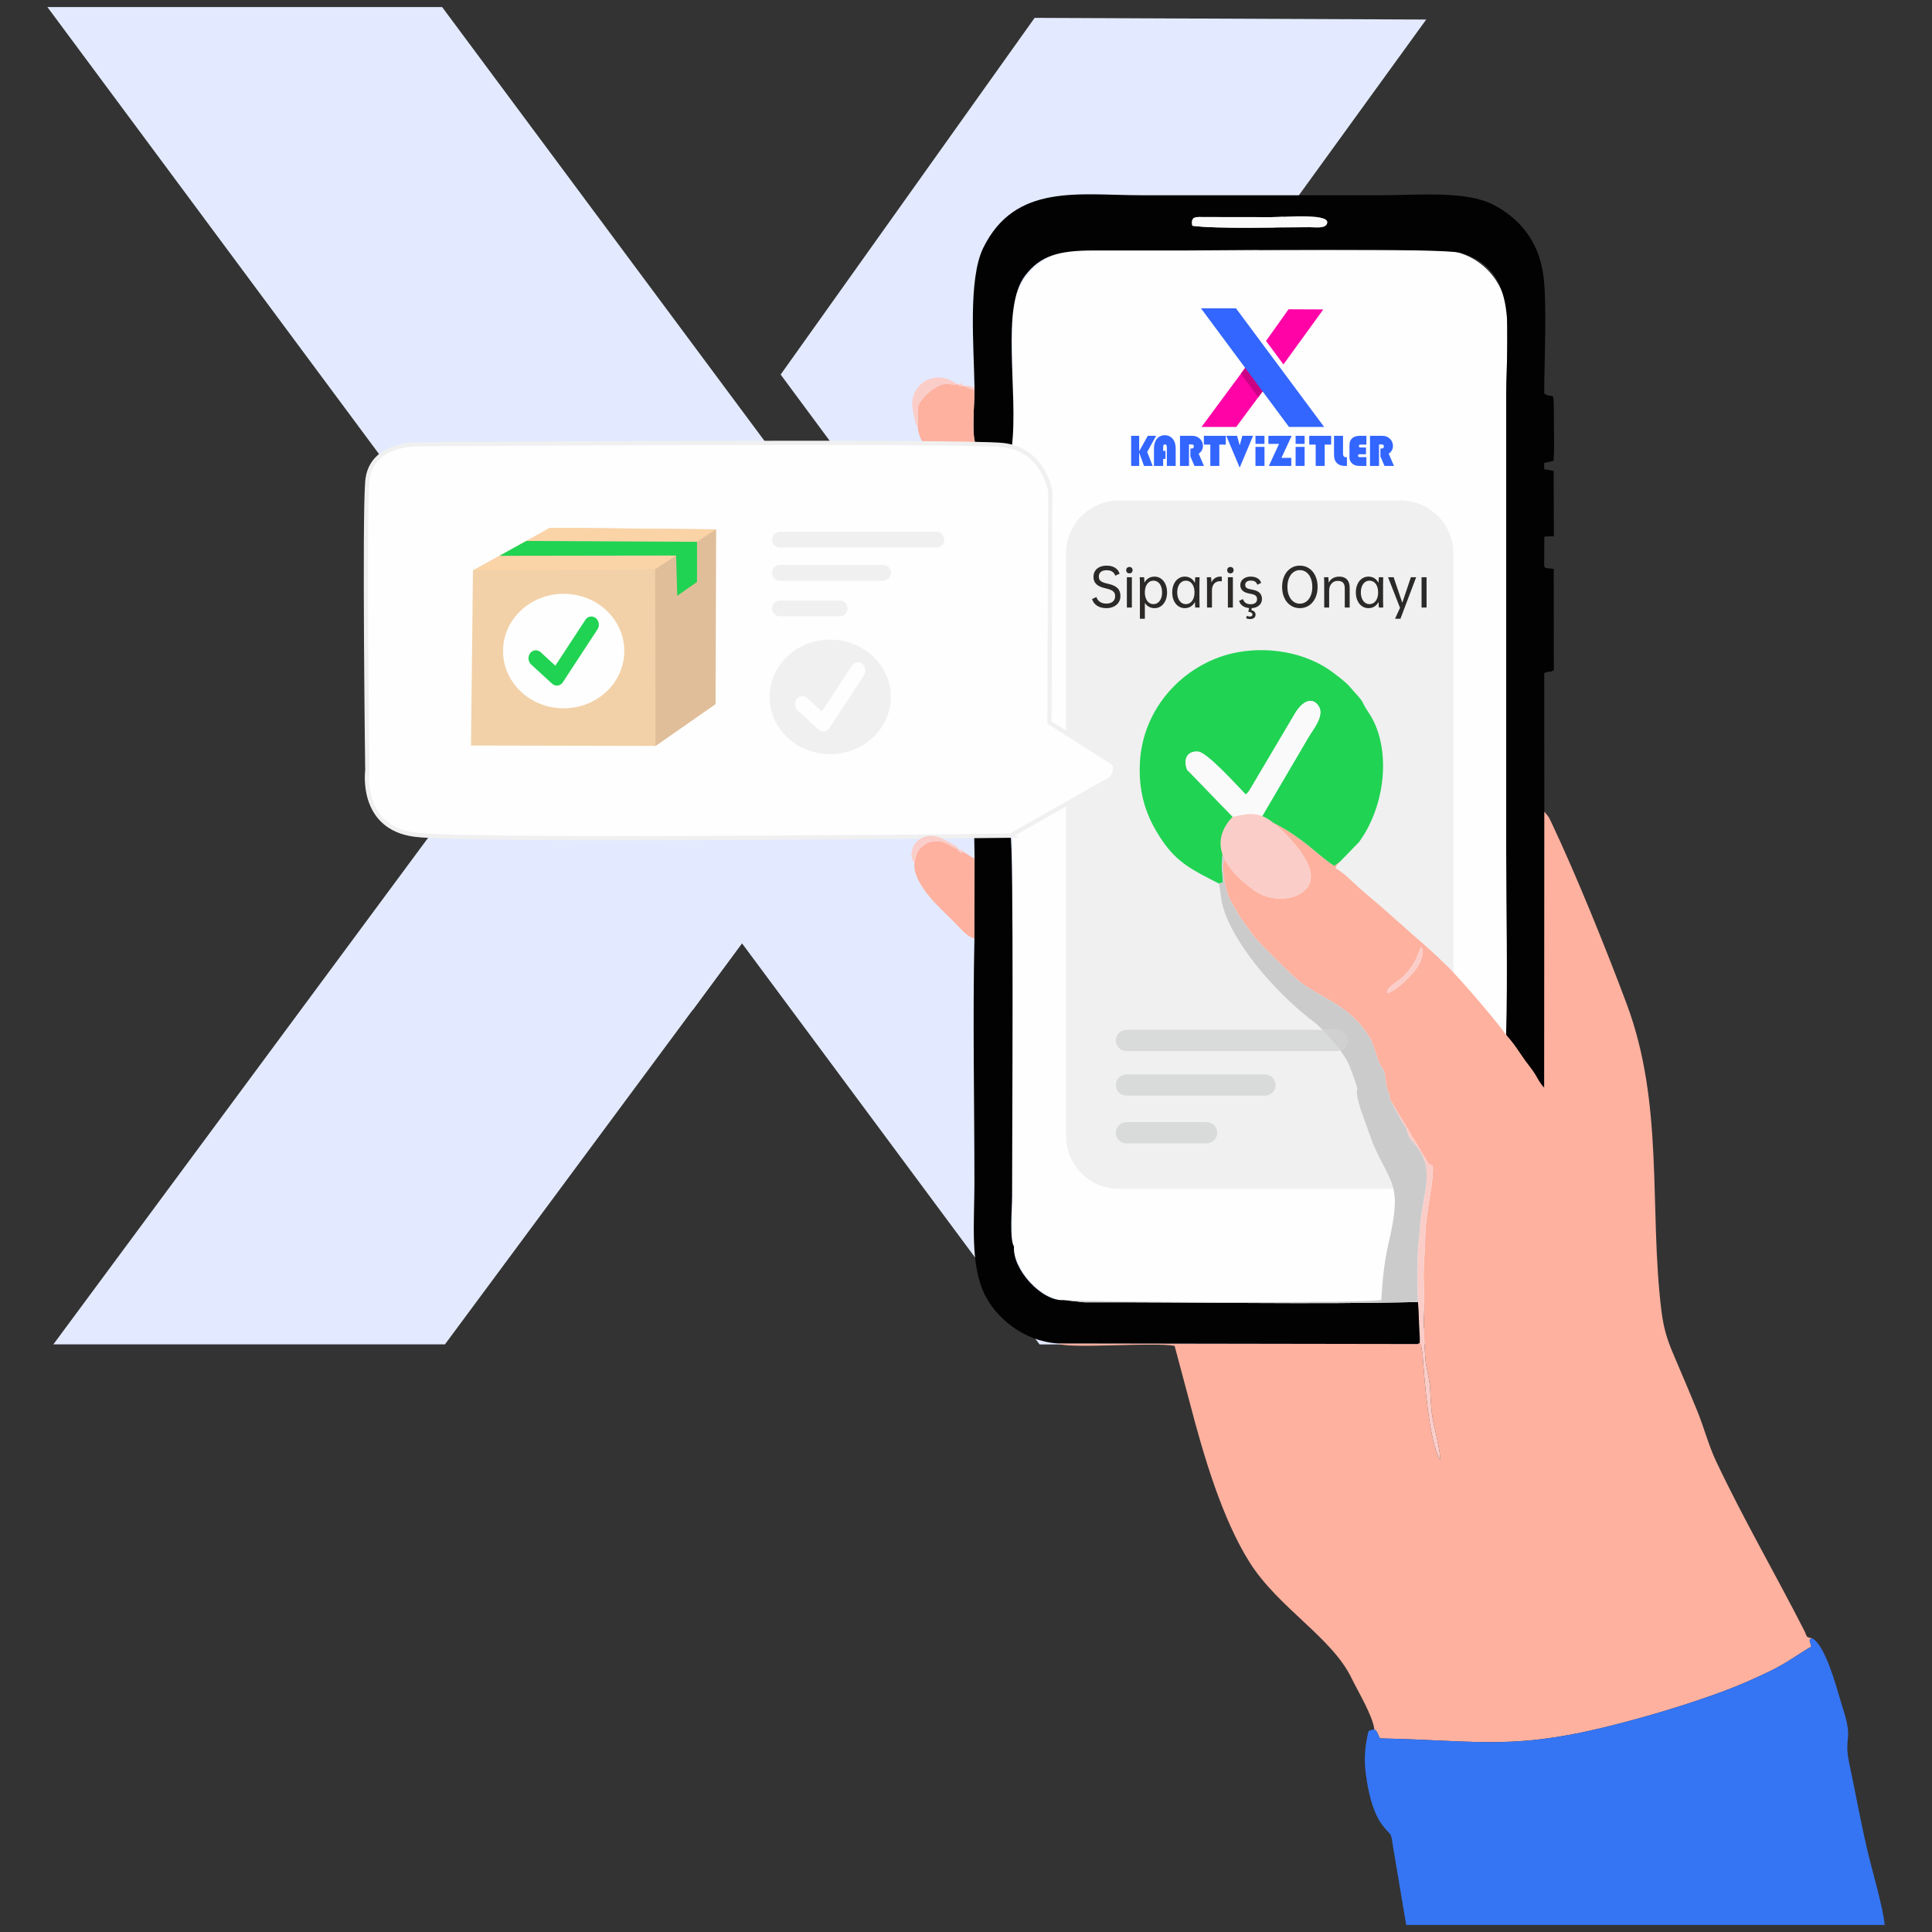 <?xml version="1.0" encoding="UTF-8"?>
<!DOCTYPE svg PUBLIC "-//W3C//DTD SVG 1.1//EN" "http://www.w3.org/Graphics/SVG/1.1/DTD/svg11.dtd">
<!-- Creator: CorelDRAW 2019 (64-Bit) -->
<svg xmlns="http://www.w3.org/2000/svg" xml:space="preserve" width="91.44mm" height="91.44mm" version="1.1" style="shape-rendering:geometricPrecision; text-rendering:geometricPrecision; image-rendering:optimizeQuality; fill-rule:evenodd; clip-rule:evenodd"
viewBox="0 0 9143.98 9143.98"
 xmlns:xlink="http://www.w3.org/1999/xlink">
 <rect x="0" y="0" width="9143.98" height="9143.98" fill="#333333" stroke="none"/>
 <defs>
  <style type="text/css">
   <![CDATA[
    .str0 {stroke:#F0F0F0;stroke-width:20;stroke-miterlimit:22.926}
    .str2 {stroke:#FEFEFE;stroke-width:35.28;stroke-linecap:round;stroke-linejoin:round;stroke-miterlimit:22.926}
    .str1 {stroke:#21D353;stroke-width:35.28;stroke-linecap:round;stroke-linejoin:round;stroke-miterlimit:22.926}
    .fil20 {fill:#FEFEFE}
    .fil1 {fill:#FEFEFE}
    .fil5 {fill:#D9DADA}
    .fil2 {fill:#030202}
    .fil9 {fill:#21D353}
    .fil13 {fill:#3366FF}
    .fil7 {fill:#3575F3}
    .fil12 {fill:#CC0285}
    .fil15 {fill:#CCCBCC}
    .fil19 {fill:#E0BE9A}
    .fil0 {fill:#E3EAFF}
    .fil3 {fill:#F0F0F0}
    .fil17 {fill:#F2D1A8}
    .fil18 {fill:#FAD3A7}
    .fil4 {fill:#FAFAFA}
    .fil8 {fill:#FBCDC8}
    .fil6 {fill:#FEB19F}
    .fil11 {fill:#FF03A7}
    .fil10 {fill:#2B2A29;fill-rule:nonzero}
    .fil14 {fill:#3366FF;fill-rule:nonzero}
    .fil16 {fill:#CCCBCC;fill-opacity:0.702}
   ]]>
  </style>
 </defs>
 <g id="Layer_x0020_1">
  <g id="_2742961896528">
   <path class="fil0" d="M4896.81 84.51l-1202.07 1688.27 928.91 1254.58 2126.48 -2934.88 -1853.32 -7.97zm-1833.92 2479.23l-2810.21 3798.9 1853.31 0 1884.4 -2543.96 -927.5 -1254.94z"/>
   <polygon class="fil0" points="3278.93,4780 2354.89,3522.14 3060.59,2562.41 3985.16,3820.98 "/>
   <polygon class="fil0" points="224.34,33.42 2092.53,33.42 6795.46,6362.9 4920.1,6362.9 "/>
  </g>
  <path class="fil1" d="M5109.67 1182.88l1704.98 0c174.94,0 318.07,143.13 318.07,318.07l0 4348.67c0,174.94 -143.13,318.07 -318.07,318.07l-1704.98 0c-174.94,0 -318.07,-143.13 -318.07,-318.07l0 -4348.67c0,-174.94 143.13,-318.07 318.07,-318.07z"/>
  <path class="fil2" d="M6278.76 1062.48c-11.97,19.98 -56.91,12.91 -83.17,12.91 -133.14,0.2 -439.29,8.7 -552.34,-6.82 -8.45,-46.1 16.49,-41.67 57.67,-41.24l314.67 0.41c70.68,0 296.64,-21.15 263.17,34.74zm-1666.53 771.2l-0.34 13.52c0.56,64.88 -15.02,216.8 7.65,260.85 53,-9.98 119.68,-2.8 169.55,6.35 31.49,-263.74 -54.42,-655.93 62.9,-810.14 72.36,-95.1 159.28,-118.74 325.78,-118.74 144.62,0 289.25,0 433.87,0 136.71,0 1218.2,-12.64 1301.6,11.31 281.62,80.87 215.49,387.33 215.49,657.63l0.03 2176.83c0,285.9 7.55,582.08 -0.51,866.69 46.95,52.96 49.63,64.96 93.71,126.23 14.2,19.74 31.2,39.29 43.88,60.59 14.46,24.29 23.79,44.35 42.58,62.95l0.86 -1306.13 -0.62 -655.63c20.57,-11.78 32.03,-1.99 35.81,-10.32 1.11,-2.45 4.33,-0.7 9.66,-1.47l-0.51 -481.57c-36.66,-6.06 -41.11,0.98 -45.18,-15.31l0.82 -137.48 45.08 -2.15 -0.97 -309.05 -44.61 -7.63 -0.34 -29.93 43.82 -9.66c5.99,-55.21 2.13,-127.6 2.13,-184.83 0.02,-178.23 0.23,-98.92 -45.86,-134.65 0.8,-153.55 13.67,-434.28 -4.21,-561.4 -23.78,-169.05 -121.21,-272.18 -238.18,-332.33 -129.95,-66.84 -362.57,-44.11 -526.9,-44.11l-1137.04 0c-295.62,0 -597.61,-58.47 -748.59,249.36 -72.43,147.68 -44.16,466.09 -41.36,660.22z"/>
  <path class="fil3" d="M5294.72 2369l1334.88 0c136.97,0 249.03,112.07 249.03,249.03l0 2759.61c0,136.97 -112.06,249.03 -249.03,249.03l-1334.88 0c-136.97,0 -249.03,-112.06 -249.03,-249.03l0 -2759.61c0,-136.96 112.06,-249.03 249.03,-249.03z"/>
  <path class="fil4" d="M5643.25 1068.57c113.05,15.52 419.2,7.02 552.34,6.82 26.26,0 71.2,7.07 83.17,-12.91 33.47,-55.89 -192.49,-34.74 -263.17,-34.74l-314.67 -0.41c-41.18,-0.43 -66.12,-4.86 -57.67,41.24z"/>
  <path class="fil5" d="M5331.52 4874.18l994.46 0c27.62,0 50.22,22.6 50.22,50.22l0 0c0,27.62 -22.6,50.22 -50.22,50.22l-994.46 0c-27.62,0 -50.22,-22.6 -50.22,-50.22l0 0c0,-27.62 22.6,-50.22 50.22,-50.22z"/>
  <path class="fil6" d="M6565.26 4700.74c1.98,-49.54 71.56,-41.87 132.18,-153.24 12.61,-23.18 17.01,-44.54 28.8,-65.57 13.23,18.74 4.77,50.3 -6.15,74.95 -21.47,48.42 -118.01,138.98 -154.83,143.86zm562.99 197.24c-34.7,-51.72 -217.75,-267 -278.04,-324.89 -32.45,-31.15 -66.35,-64.11 -100.7,-93.95 -73.5,-63.82 -140.05,-124.39 -214.37,-189.45 -37.06,-32.44 -72.12,-59.83 -108.69,-93.44 -28.5,-26.18 -72.49,-69.91 -106.19,-87.54 12.48,-26.82 5.99,-9.48 22.33,-31.11l-27.78 20.51c-44.13,-27.79 -101.41,-81.27 -150.84,-117.91 -56.81,-42.11 -92.58,-64.93 -161.32,-97.28 16.23,15.12 18.62,9.32 35.06,20.95 1.8,1.27 6.73,5.3 8.35,6.78 73.57,66.8 242.05,239.58 107.66,319.2 -69.41,41.13 -171.81,23.41 -225.55,-21.43 -105.31,-87.89 -66.91,-60.69 -131.83,-144.38 -19.69,41.13 4.66,155.77 26.67,196.49l43.88 76.29c76.9,106.61 53.6,86.14 163.87,195.39 31.03,30.74 110.31,110.2 145.52,132.46 133.97,84.71 229.26,113.64 314.68,259.23l29.96 87.71c13.81,46 30.31,39.71 35,82.14 10.18,92.25 15.94,53.19 23.83,111.05l183.4 304.97c0.81,0.71 16.1,5.81 18.05,7.04 7.61,68.72 -34.51,218.38 -35.62,339.74 -0.58,64.57 -8.07,117.9 -7.72,187 0.32,62.41 6.02,133.74 2.09,180.13 -4.79,56.69 2.6,127.84 4.71,186.69 2.29,64.01 21.99,107.15 24.56,171.54 2.52,63.25 6.51,119.15 20.57,175.41 6.99,27.94 31.72,141 26.21,152.01 -52.42,-82.03 -74.6,-379.11 -83.09,-499.96l-12.97 -74.04c-0.44,2.45 0.32,34.87 -3.66,20.9 -0.25,-0.91 -3.42,3.03 -5,4.88l-1705.7 -2.7c51.61,27.51 451.8,-7.56 553.7,11.37l73.27 274.3c64.75,248.73 152.41,545.11 281.93,750.49 135.83,215.36 389.63,355.05 482.71,548.85 27.81,57.89 100.37,177.59 107.39,241.49 15.52,9.17 17.87,27.77 26.73,42.62 486.45,10.32 635.19,60.86 1145.58,-73.46 165.91,-43.67 324.04,-92.02 478.65,-149.12 76.93,-28.42 151.08,-61.55 220.61,-95.08 81.15,-39.13 132.42,-79.64 196.49,-116.75l-7.94 -29.35c9.71,-13.9 -7.06,-2.59 12.7,-9.88 -34.19,-6.46 -22.37,-5.79 -38.63,-37.68 -136.44,-267.51 -287.61,-527.02 -416.94,-800.96 -35.55,-75.31 -57.35,-160.71 -89.93,-240.05 -31.16,-75.92 -61.83,-148.64 -94.99,-225.89 -37.16,-86.56 -61,-140.95 -74.08,-249.24 -58.36,-483.56 14.04,-973.45 -164.24,-1449.53 -98.82,-263.89 -236.52,-605.27 -357.99,-862.08 -4.56,-9.62 -6.79,-14.73 -12.85,-24.24l-18.47 -22.6 -0.86 1306.13c-18.79,-18.6 -28.12,-38.66 -42.58,-62.95 -12.68,-21.3 -29.68,-40.85 -43.88,-60.59 -44.08,-61.27 -46.76,-73.27 -93.71,-126.23z"/>
  <path class="fil7" d="M6504.58 8184.91c-31.91,7.13 -27.23,2.87 -34.73,41.94 -14.38,74.86 -12.82,127.24 -0.52,203.89 12.26,76.38 35.1,161.34 78.82,214.56 42.17,51.33 32.93,20.37 46.25,103.19l61.02 362.08 2264.22 0c-4.22,-70.79 -60.77,-265.02 -80.06,-346.58 -27.78,-117.5 -49.69,-234.37 -73.53,-352.62 -17.44,-86.51 -28.18,-114.94 -20.23,-183.98 6.88,-59.73 -18.26,-120.96 -33.88,-174.75 -22.21,-76.52 -74.47,-266.94 -134.54,-298.75 -19.76,7.29 -2.99,-4.02 -12.7,9.88l7.94 29.35c-64.07,37.11 -115.34,77.62 -196.49,116.75 -69.53,33.53 -143.68,66.66 -220.61,95.08 -154.61,57.1 -312.74,105.45 -478.65,149.12 -510.39,134.32 -659.13,83.78 -1145.58,73.46 -8.86,-14.85 -11.21,-33.45 -26.73,-42.62z"/>
  <path class="fil6" d="M4328.45 4084.8c-11.65,71.53 77.8,170.66 112.34,204.74 29.52,29.13 52.81,53.08 82.6,81.97 25.62,24.85 51.31,60.68 88.47,70.43l0.71 -378.99c-17.94,-7.98 -5.63,-2.05 -17.89,-9.01 -0.04,-0.02 -13.28,-8.45 -14.35,-9.13 -15.56,-9.79 -5.64,-5.74 -20.76,-11.95 -18.36,1.89 -18.53,8.26 -13.81,-5.77 -14.27,5.27 -12.36,8.48 -8.68,-6.15 -47.6,-15.82 -69.91,-53.26 -136.75,-35.01 -18.81,5.14 -43.56,24.95 -52.78,38.09 -12.65,18.02 -14.43,35.54 -19.1,60.78z"/>
  <path class="fil6" d="M4343.52 2018.89c0.43,28.42 15.83,67.06 30.52,84.62l245.5 4.54c-22.67,-44.05 -7.09,-195.97 -7.65,-260.85l-55.59 -21.45c-18.57,1.65 -11.71,4.54 -24.38,-6.57 -38.6,3.27 -52.85,-10.81 -92.31,8.56 -20.96,10.3 -40.39,25.01 -55.78,40.69 -54.85,55.84 -37.07,61.78 -40.31,150.46z"/>
  <path class="fil8" d="M6711.24 6162.14l8.7 173.19 12.97 74.04c8.49,120.85 30.67,417.93 83.09,499.96 5.51,-11.01 -19.22,-124.07 -26.21,-152.01 -14.06,-56.26 -18.05,-112.16 -20.57,-175.41 -2.57,-64.39 -22.27,-107.53 -24.56,-171.54 -2.11,-58.85 -9.5,-130 -4.71,-186.69 3.93,-46.39 -1.77,-117.72 -2.09,-180.13 -0.35,-69.1 7.14,-122.43 7.72,-187 1.11,-121.36 43.23,-271.02 35.62,-339.74 -1.95,-1.23 -17.24,-6.33 -18.05,-7.04l-183.4 -304.97 51.43 96.17c41.8,56.48 22.55,67.92 51.02,98.49 105.98,113.82 67.08,200.12 44.44,353.08 -6.05,40.83 -8.03,90.51 -12.44,128.57 -8.01,69 -6.33,213.72 -2.96,281.03z"/>
  <path class="fil8" d="M4343.52 2018.89c3.24,-88.68 -14.54,-94.62 40.31,-150.46 15.39,-15.68 34.82,-30.39 55.78,-40.69 39.46,-19.37 53.71,-5.29 92.31,-8.56 12.67,11.11 5.81,8.22 24.38,6.57l55.59 21.45 0.34 -13.52c-30.6,-6.66 -25.98,-10.99 -55.93,-7.93 3.72,-17.97 -14.11,-8.46 -24.38,-6.57 -1.23,-1.33 -3.42,-4.93 -4.09,-3.58l-34.35 -18.9c-98.71,-37.94 -178.82,37.14 -176.32,117.1 0.5,15.96 4.7,33.86 7.75,50.81l8.55 38.02c7.91,18.8 -1.71,3.7 10.06,16.26z"/>
  <path class="fil9" d="M5768.77 4181.57c29.75,-10.57 16.5,13.51 17.11,-37.56 0.2,-17.19 -4.93,-29.19 -3.48,-53.11 2.59,-42.4 6.36,-40.92 1.68,-89.49 -3.54,-70.15 19.11,-100.35 50,-134.69l-215.04 -222.2c-19.7,-49.25 -1.79,-91.58 51.96,-87.18 43.36,3.55 191.44,169.72 224.9,202.97 11.86,-10 11.25,-9.87 22.56,-27.79l206 -348.05c39.81,-71.22 88.28,-86.62 116.66,-42.34 28.69,44.77 -25.65,109.28 -46,143.4l-222.23 378.86c22.06,14.05 7.55,3.92 29.76,18.53 68.74,32.35 104.51,55.17 161.32,97.28 49.43,36.64 106.71,90.12 150.84,117.91l27.78 -20.51 90.49 -93.14c8.04,-12.17 16.44,-23.94 23.91,-36.29 107.63,-177.99 120.77,-425.5 21.84,-573.46 -47.52,-71.08 -10.74,-36.01 -74.36,-105.89 -11.59,-12.74 -15.32,-19.15 -28.65,-31.67 -20.31,-19.08 -41.3,-34.82 -66.53,-53.96 -127.65,-96.89 -316.01,-128.34 -477.38,-90.76 -226.92,52.85 -424.29,254.55 -437.01,519.66 -7.65,159.46 40.32,271.54 108.53,370.08 70.23,101.44 141.24,136.32 265.34,199.4z"/>
  <path class="fil10" d="M5175.32 2730.28c0,-10.58 2.52,-19.89 7.56,-27.94 5.04,-8.04 12.24,-14.26 21.58,-18.65 9.36,-4.4 20.45,-6.59 33.3,-6.59 15.61,0 28.74,3.29 39.39,9.88 10.66,6.58 17.93,15.98 21.83,28.17l-20.49 9.51c-6.01,-17.23 -19.43,-25.85 -40.24,-25.85 -12.36,0 -21.71,2.6 -28.05,7.81 -6.34,5.2 -9.52,12.76 -9.52,22.68 0,6.18 1.31,11.26 3.91,15.24 2.6,3.99 6.87,7.4 12.8,10.25 5.94,2.84 14.19,5.4 24.76,7.68 21.63,4.55 37.16,11.43 46.59,20.61 9.43,9.19 14.15,21.91 14.15,38.18 0,11.05 -2.81,20.93 -8.42,29.63 -5.61,8.7 -13.45,15.45 -23.54,20.25 -10.08,4.79 -21.62,7.19 -34.63,7.19 -17.24,0 -31.75,-3.74 -43.54,-11.22 -11.79,-7.48 -19.88,-18.05 -24.27,-31.71l20.49 -9.75c3.41,10.08 9.14,17.76 17.19,23.05 8.05,5.28 18.09,7.93 30.13,7.93 13.01,0 23.17,-3.09 30.49,-9.28 7.31,-6.17 10.97,-14.71 10.97,-25.61 0,-6.83 -1.42,-12.52 -4.27,-17.07 -2.84,-4.55 -7.56,-8.46 -14.14,-11.71 -6.59,-3.25 -15.57,-6.1 -26.96,-8.54 -19.83,-4.22 -34.31,-10.69 -43.41,-19.39 -9.11,-8.7 -13.66,-20.28 -13.66,-34.75zm170.01 -46.84c4.55,0 8.21,1.38 10.97,4.15 2.77,2.76 4.15,6.42 4.15,10.97 0,4.56 -1.38,8.22 -4.15,10.98 -2.76,2.77 -6.42,4.15 -10.97,4.15 -4.55,0 -8.21,-1.38 -10.98,-4.15 -2.76,-2.76 -4.14,-6.42 -4.14,-10.98 0,-4.55 1.38,-8.21 4.14,-10.97 2.77,-2.77 6.43,-4.15 10.98,-4.15zm11.71 48.54l0 143.43 -23.66 0 0 -143.43 23.66 0zm166.59 71.96c0,14.47 -2.56,27.36 -7.68,38.66 -5.12,11.3 -12.15,20.08 -21.1,26.34 -8.94,6.26 -19.11,9.39 -30.49,9.39 -9.92,0 -18.78,-2.15 -26.59,-6.46 -7.8,-4.31 -14.22,-10.53 -19.27,-18.66l0 75.37 -23.41 0 0 -162.94c0,-13.33 -0.33,-24.55 -0.98,-33.66l20.74 0c0.81,5.21 1.3,13.82 1.46,25.86 4.88,-9.11 11.42,-16.18 19.63,-21.22 8.22,-5.05 17.69,-7.57 28.42,-7.57 11.22,0 21.34,3.14 30.37,9.4 9.03,6.26 16.1,15.08 21.22,26.46 5.12,11.38 7.68,24.39 7.68,39.03zm-23.66 0c0,-11.06 -1.7,-20.82 -5.12,-29.27 -3.41,-8.46 -8.21,-14.96 -14.39,-19.52 -6.18,-4.55 -13.33,-6.83 -21.47,-6.83 -7.96,0 -15,2.32 -21.09,6.96 -6.1,4.63 -10.86,11.13 -14.27,19.51 -3.42,8.37 -5.13,18.09 -5.13,29.15 0,10.89 1.71,20.53 5.13,28.9 3.41,8.38 8.17,14.88 14.27,19.52 6.09,4.63 13.13,6.95 21.09,6.95 7.97,0 15.09,-2.32 21.35,-6.95 6.26,-4.64 11.1,-11.14 14.51,-19.52 3.42,-8.37 5.12,-18.01 5.12,-28.9zm176.84 37.81c0,15.93 0.25,27.15 0.74,33.66l-20.74 0c-0.49,-2.93 -0.97,-11.71 -1.46,-26.35 -4.88,9.27 -11.38,16.47 -19.51,21.59 -8.14,5.12 -17.65,7.68 -28.54,7.68 -11.22,0 -21.35,-3.13 -30.37,-9.39 -9.02,-6.26 -16.1,-15.04 -21.22,-26.34 -5.12,-11.3 -7.68,-24.19 -7.68,-38.66 0,-14.64 2.56,-27.65 7.68,-39.03 5.12,-11.38 12.2,-20.2 21.22,-26.46 9.02,-6.26 19.15,-9.4 30.37,-9.4 10.89,0 20.4,2.57 28.54,7.69 8.13,5.12 14.63,12.4 19.51,21.83 0.65,-14.96 1.14,-23.82 1.46,-26.59l20.74 0c-0.49,6.83 -0.74,18.05 -0.74,33.66l0 76.11zm-23.41 -37.81c0,-11.06 -1.71,-20.82 -5.12,-29.27 -3.42,-8.46 -8.22,-14.96 -14.4,-19.52 -6.18,-4.55 -13.33,-6.83 -21.46,-6.83 -7.97,0 -15.04,2.32 -21.22,6.96 -6.18,4.63 -10.98,11.13 -14.39,19.51 -3.42,8.37 -5.12,18.09 -5.12,29.15 0,10.89 1.74,20.53 5.24,28.9 3.5,8.38 8.29,14.88 14.39,19.52 6.1,4.63 13.13,6.95 21.1,6.95 7.97,0 15.08,-2.32 21.34,-6.95 6.26,-4.64 11.1,-11.14 14.52,-19.52 3.41,-8.37 5.12,-18.01 5.12,-28.9zm129.27 -73.91l0 21.22c-3.25,-0.32 -6.09,-0.49 -8.53,-0.49 -11.39,0 -20.57,3.86 -27.56,11.59 -7,7.72 -10.49,18.33 -10.49,31.83l0 81.23 -23.42 0 0 -109.77c0,-13.33 -0.33,-24.55 -0.98,-33.66l20.25 0c0.81,6.02 1.3,14.23 1.46,24.64 4.07,-8.95 9.76,-15.78 17.08,-20.49 7.31,-4.72 15.77,-7.08 25.36,-7.08 2.61,0 4.88,0.33 6.83,0.98zm40.74 -46.59c4.55,0 8.21,1.38 10.97,4.15 2.77,2.76 4.15,6.42 4.15,10.97 0,4.56 -1.38,8.22 -4.15,10.98 -2.76,2.77 -6.42,4.15 -10.97,4.15 -4.55,0 -8.21,-1.38 -10.98,-4.15 -2.76,-2.76 -4.14,-6.42 -4.14,-10.98 0,-4.55 1.38,-8.21 4.14,-10.97 2.77,-2.77 6.43,-4.15 10.98,-4.15zm11.71 48.54l0 143.43 -23.66 0 0 -143.43 23.66 0zm89.27 146.35l-1.95 9.52c6.18,1.3 11.06,3.82 14.63,7.56 3.58,3.74 5.37,8.29 5.37,13.66 0,6.5 -2.32,11.62 -6.95,15.36 -4.64,3.74 -11.02,5.61 -19.15,5.61 -3.25,0 -6.58,-0.36 -10,-1.09 -3.41,-0.74 -6.26,-1.75 -8.54,-3.05l3.17 -10.98c4.88,2.11 9.6,3.17 14.15,3.17 4.07,0 7.2,-0.81 9.39,-2.44 2.2,-1.62 3.3,-3.98 3.3,-7.07 0,-3.58 -1.71,-6.5 -5.13,-8.78 -3.41,-2.28 -8.29,-3.74 -14.63,-4.39l3.9 -17.57c-12.52,-1.13 -22.81,-4.59 -30.85,-10.36 -8.05,-5.77 -13.54,-13.7 -16.47,-23.78l18.3 -8.3c2.6,8.13 6.87,14.23 12.8,18.3 5.94,4.06 13.86,6.1 23.78,6.1 9.27,0 16.59,-2.12 21.96,-6.35 5.36,-4.23 8.04,-10 8.04,-17.32 0,-7.8 -2.43,-13.61 -7.31,-17.44 -4.88,-3.82 -13.66,-6.78 -26.35,-8.9 -15.45,-2.6 -26.91,-7.23 -34.39,-13.9 -7.48,-6.67 -11.22,-15.53 -11.22,-26.59 0,-7.81 2.07,-14.76 6.22,-20.85 4.15,-6.1 9.96,-10.86 17.44,-14.27 7.48,-3.42 15.94,-5.13 25.37,-5.13 13.17,0 24.11,2.69 32.81,8.05 8.7,5.37 14.26,12.69 16.7,21.96l-18.29 8.29c-1.95,-6.34 -5.32,-11.18 -10.12,-14.51 -4.8,-3.34 -11.59,-5 -20.37,-5 -8.29,0 -14.8,1.78 -19.51,5.36 -4.72,3.58 -7.08,8.7 -7.08,15.37 0,6.18 2.32,10.89 6.95,14.15 4.64,3.25 12.89,5.85 24.76,7.8 16.26,2.6 28.26,7.52 35.98,14.76 7.73,7.24 11.59,17.11 11.59,29.64 0,12.35 -4.48,22.48 -13.42,30.36 -8.94,7.89 -20.57,12.24 -34.88,13.05zm227.58 0c-16.43,0 -30.98,-4.27 -43.66,-12.8 -12.69,-8.54 -22.57,-20.45 -29.64,-35.74 -7.07,-15.28 -10.61,-32.6 -10.61,-51.95 0,-19.52 3.54,-36.91 10.61,-52.2 7.07,-15.29 16.95,-27.2 29.64,-35.73 12.68,-8.54 27.23,-12.81 43.66,-12.81 16.42,0 31.01,4.27 43.78,12.81 12.76,8.53 22.68,20.44 29.76,35.73 7.07,15.29 10.61,32.68 10.61,52.2 0,19.35 -3.54,36.67 -10.61,51.95 -7.08,15.29 -17,27.2 -29.76,35.74 -12.77,8.53 -27.36,12.8 -43.78,12.8zm0 -21.22c11.54,0 21.79,-3.33 30.73,-10 8.94,-6.67 15.89,-15.98 20.85,-27.93 4.96,-11.95 7.45,-25.73 7.45,-41.34 0,-15.61 -2.49,-29.43 -7.45,-41.47 -4.96,-12.03 -11.91,-21.38 -20.85,-28.05 -8.94,-6.66 -19.19,-10 -30.73,-10 -11.55,0 -21.75,3.34 -30.62,10 -8.86,6.67 -15.77,16.02 -20.73,28.05 -4.96,12.04 -7.44,25.86 -7.44,41.47 0,15.61 2.48,29.39 7.44,41.34 4.96,11.95 11.87,21.26 20.73,27.93 8.87,6.67 19.07,10 30.62,10zm235.87 -76.83l0 95.13 -23.18 0 0 -91.47c0,-11.71 -2.72,-20.41 -8.17,-26.1 -5.44,-5.69 -13.7,-8.54 -24.76,-8.54 -12.35,0 -22.27,4.27 -29.75,12.81 -7.48,8.53 -11.22,19.87 -11.22,34.02l0 79.28 -23.42 0 0 -109.77c0,-13.33 -0.32,-24.55 -0.98,-33.66l20.49 0c0.82,5.21 1.3,13.82 1.47,25.86 10.24,-19.19 27.32,-28.79 51.22,-28.79 15.12,0 26.95,4.52 35.49,13.54 8.54,9.03 12.81,21.59 12.81,37.69zm158.06 61.47c0,15.93 0.24,27.15 0.73,33.66l-20.74 0c-0.48,-2.93 -0.97,-11.71 -1.46,-26.35 -4.88,9.27 -11.38,16.47 -19.51,21.59 -8.13,5.12 -17.65,7.68 -28.54,7.68 -11.22,0 -21.34,-3.13 -30.37,-9.39 -9.02,-6.26 -16.1,-15.04 -21.22,-26.34 -5.12,-11.3 -7.68,-24.19 -7.68,-38.66 0,-14.64 2.56,-27.65 7.68,-39.03 5.12,-11.38 12.2,-20.2 21.22,-26.46 9.03,-6.26 19.15,-9.4 30.37,-9.4 10.89,0 20.41,2.57 28.54,7.69 8.13,5.12 14.63,12.4 19.51,21.83 0.65,-14.96 1.14,-23.82 1.46,-26.59l20.74 0c-0.49,6.83 -0.73,18.05 -0.73,33.66l0 76.11zm-23.42 -37.81c0,-11.06 -1.71,-20.82 -5.12,-29.27 -3.42,-8.46 -8.21,-14.96 -14.39,-19.52 -6.18,-4.55 -13.34,-6.83 -21.47,-6.83 -7.97,0 -15.04,2.32 -21.22,6.96 -6.18,4.63 -10.97,11.13 -14.39,19.51 -3.41,8.37 -5.12,18.09 -5.12,29.15 0,10.89 1.75,20.53 5.24,28.9 3.5,8.38 8.3,14.88 14.39,19.52 6.1,4.63 13.13,6.95 21.1,6.95 7.97,0 15.08,-2.32 21.34,-6.95 6.26,-4.64 11.1,-11.14 14.52,-19.52 3.41,-8.37 5.12,-18.01 5.12,-28.9zm180.01 -71.96l-74.39 196.6 -25.61 0 23.66 -51.71 -56.59 -144.89 26.34 0 40.98 120.74 40.73 -120.74 24.88 0zm49.27 0l0 143.43 -23.66 0 0 -143.43 23.66 0z"/>
  <g id="Backup_of_x-kartvizitler-logo.cdr">
   <path class="fil11" d="M6098.64 1463.8l-106.64 149.77 82.41 111.29 188.64 -260.35 -164.41 -0.71zm-162.69 219.93l-249.3 337.01 164.41 0 167.17 -225.68 -82.28 -111.33z"/>
   <polygon class="fil12" points="5955.12,1880.34 5873.14,1768.75 5935.75,1683.62 6017.77,1795.26 "/>
   <polygon class="fil13" points="5684.14,1459.27 5849.87,1459.27 6267.07,2020.76 6100.71,2020.76 "/>
   <g>
    <path class="fil14" d="M6533.38 2122.84l0 37.59 19.4 44.79 44.79 0 -24.8 -57.59c13.4,-10.39 20,-21.99 20,-36.79 0,-15.2 -6.99,-29.2 -19.4,-38.39 -12.98,-9.61 -24.39,-9.8 -36.99,-9.8l-52.19 0 0 142.57 42.59 0 0 -101.78 11.2 0c7.4,0 11.6,1.4 11.6,9.4 0,7.8 -4,10 -11.6,10l-4.6 0z"/>
    <path class="fil14" d="M6467 2205.22l0 -41.59 -31.19 0c-5.6,0 -8.2,-1.8 -8.2,-7.2 0,-5.4 2.8,-6.6 8.2,-6.6l29.39 0 0 -31.79 -25.4 0c-5.59,0 -8.39,-1.8 -8.39,-7.2 0,-5.4 3,-6.6 8.39,-6.6l27.2 0 0 -41.59 -27.4 0c-16.19,0 -28.35,2.25 -37.79,10 -14.16,11.64 -14.79,24.2 -14.79,40.79l0 53.39c0,12.59 7.37,25.25 20.79,32.59 9.97,5.46 19.6,5.8 29.6,5.8 1.79,0 3.8,0 5.59,0l24 0z"/>
    <path class="fil14" d="M6313.83 2062.65l0 75.99c0,1.59 0,3.2 0,4.8 0,20.19 0.62,36.17 14.8,49.38 9.42,8.78 21.2,12.4 36.59,12.4l9.6 0 0 -41.39c-1.4,0.2 -2.8,0.2 -4,0.2 -9.8,0 -14.4,-5.6 -14.4,-17.2l0 -84.18 -42.59 0z"/>
    <polygon class="fil14" points="6196.46,2104.24 6227.05,2104.24 6227.05,2205.22 6269.64,2205.22 6269.64,2104.24 6300.23,2104.24 6300.23,2062.65 6196.46,2062.65 "/>
    <polygon class="fil14" points="6003.2,2100.85 6053.59,2100.85 6005.4,2205.22 6111.58,2205.22 6111.58,2167.03 6064.99,2167.03 6113.38,2062.65 6003.2,2062.65 "/>
    <polygon class="fil14" points="5930.72,2062.65 5879.93,2062.65 5867.33,2107.84 5854.94,2062.65 5803.95,2062.65 5867.33,2213.22 "/>
    <polygon class="fil14" points="5697.77,2104.24 5728.36,2104.24 5728.36,2205.22 5770.95,2205.22 5770.95,2104.24 5801.55,2104.24 5801.55,2062.65 5697.77,2062.65 "/>
    <path class="fil14" d="M5633.98 2122.84l0 37.59 19.4 44.79 44.79 0 -24.8 -57.59c13.4,-10.39 20,-21.99 20,-36.79 0,-15.2 -7,-29.19 -19.4,-38.39 -12.99,-9.6 -24.39,-9.8 -36.99,-9.8l-52.18 0 0 142.57 42.59 0 0 -101.78 11.19 0c7.4,0 11.6,1.4 11.6,9.4 0,7.8 -4,10 -11.6,10l-4.6 0z"/>
    <path class="fil14" d="M5461.62 2205.22l43.59 0 0 -33.39 11 0 0 -37.79 -11 0 0 -15c0,-9.6 1,-15.6 8.4,-15.6 6.8,0 9,5.2 9,15.6l0 86.18 41.79 0 0 -75.98c0,-17.6 -1,-33 -10.4,-47.39 -9.2,-14 -24.19,-22 -40.99,-22 -23.99,0 -42.19,14.4 -48.79,39.99 -2.6,10.2 -2.6,19.8 -2.6,29.4l0 75.98z"/>
    <polygon class="fil14" points="5391.64,2205.22 5391.64,2142.03 5414.43,2205.22 5455.43,2205.22 5429.63,2139.04 5471.85,2062.52 5432.46,2062.52 5391.64,2135.64 5391.64,2062.65 5353.65,2062.65 5353.65,2205.22 "/>
    <polygon class="fil14" points="5942.12,2073.79 5942.12,2073.79 5942.12,2100.85 5984.71,2100.85 5984.71,2073.79 5984.71,2073.79 5984.71,2062.65 5942.12,2062.65 "/>
    <polygon class="fil14" points="5942.12,2141.29 5942.12,2141.29 5942.12,2205.22 5984.71,2205.22 5984.71,2141.29 5984.71,2141.29 5984.71,2114.95 5942.12,2114.95 "/>
    <polygon class="fil14" points="6132.07,2073.79 6132.07,2073.79 6132.07,2100.85 6174.66,2100.85 6174.66,2073.79 6174.66,2073.79 6174.66,2062.65 6132.07,2062.65 "/>
    <polygon class="fil14" points="6132.07,2141.29 6132.07,2141.29 6132.07,2205.22 6174.66,2205.22 6174.66,2141.29 6174.66,2141.29 6174.66,2114.95 6132.07,2114.95 "/>
   </g>
  </g>
  <path class="fil2" d="M4612.57 4062.95l-0.71 378.99c-8.35,382.88 0.01,776.19 0.01,1160.26 0,182.62 -21.32,381.63 48.65,524.76 52.23,106.87 180.34,220.27 345.06,231.45l1705.7 2.7c1.58,-1.85 4.75,-5.79 5,-4.88 3.98,13.97 3.22,-18.45 3.66,-20.9l-8.7 -173.19c-494.25,12.42 -1066.63,-0.07 -1578.36,1.6l-97.71 -10.56c-104.37,8.2 -244.91,-146.54 -235.92,-253.42 -22.62,-31.31 -9.22,-186.23 -9.22,-237.71 0,-254.39 9.1,-1687.93 -8.19,-1709.18l-170.98 -1.69 1.71 111.77z"/>
  <path class="fil4" d="M5619.04 3644.52c47.5,37.78 203.12,217.12 226.33,219.41 3.59,0.36 126.92,-1.23 128.54,-1.28l221.21 -377.12c20.35,-34.12 74.69,-98.63 46,-143.4 -28.38,-44.28 -76.85,-28.88 -116.66,42.34l-206 348.05c-11.31,17.92 -10.7,17.79 -22.56,27.79 -33.46,-33.25 -181.54,-199.42 -224.9,-202.97 -53.75,-4.4 -71.66,37.93 -51.96,87.18z"/>
  <path class="fil15" d="M5768.77 4181.57c11.83,55.6 7.63,79.6 27.69,135.88 66.41,186.33 268.18,404.14 423.05,519.81 10.12,7.56 24.39,20.62 40.43,36.92l66.04 0c27.62,0 50.22,22.6 50.22,50.22l0 0c0,21.51 -13.69,39.96 -32.79,47.09 19.53,26.41 35.57,52.01 43.27,72.17 73.22,191.83 7.62,48.04 51.83,203.41l59.19 164.92c90.03,203.89 139.93,190.27 73.53,475.42 -19.63,84.29 -28.45,174.48 -33.67,264.87 -45.95,16.75 -1372.57,11.37 -1502.39,0.9l97.71 10.56c511.73,-1.67 1084.11,10.82 1578.36,-1.6 -3.37,-67.31 -5.05,-212.03 2.96,-281.03 4.41,-38.06 6.39,-87.74 12.44,-128.57 22.64,-152.96 61.54,-239.26 -44.44,-353.08 -28.47,-30.57 -9.22,-42.01 -51.02,-98.49l-51.43 -96.17c-7.89,-57.86 -13.65,-18.8 -23.83,-111.05 -4.69,-42.43 -21.19,-36.14 -35,-82.14l-29.96 -87.71c-85.42,-145.59 -180.71,-174.52 -314.68,-259.23 -35.21,-22.26 -114.49,-101.72 -145.52,-132.46 -110.27,-109.25 -86.97,-88.78 -163.87,-195.39l-43.88 -76.29c-22.01,-40.72 -46.36,-155.36 -26.67,-196.49 1.45,-15.7 4.32,-24.08 0.98,-38.97 -8.55,-38.21 2.2,-7.98 -13.24,-23.66 4.68,48.57 0.91,47.09 -1.68,89.49 -1.45,23.92 3.68,35.92 3.48,53.11 -0.61,51.07 12.64,26.99 -17.11,37.56z"/>
  <path class="fil16" d="M6259.94 4874.18c26.57,26.98 57.98,62.84 83.47,97.31 19.1,-7.13 32.79,-25.58 32.79,-47.09l0 0c0,-27.62 -22.6,-50.22 -50.22,-50.22l-66.04 0z"/>
  <path class="fil8" d="M6565.26 4700.74c36.82,-4.88 133.36,-95.44 154.83,-143.86 10.92,-24.65 19.38,-56.21 6.15,-74.95 -11.79,21.03 -16.19,42.39 -28.8,65.57 -60.62,111.37 -130.2,103.7 -132.18,153.24z"/>
  <path class="fil8" d="M5928.17 4208.42c53.74,44.84 156.14,62.56 225.55,21.43 134.39,-79.62 -34.09,-252.4 -107.66,-319.2 -1.62,-1.48 -6.55,-5.51 -8.35,-6.78 -68.32,-61.75 -121.94,-57.84 -203.63,-37.15 -125.14,129.05 -22.74,260.58 94.09,341.7z"/>
  <path class="fil1 str0" d="M4782.04 3955.21l478.76 -271.58c0,0 43.01,-60.77 -9.35,-83.56l-284.26 -180.42 3.74 -1094.87c0,0 -30.86,-197.51 -224.42,-218.4 -193.56,-20.9 -2755.64,-3.81 -2755.64,-3.81 0,0 -237.52,-13.3 -252.48,176.62 -14.96,189.91 0,1367.39 0,1367.39 0,0 -37.4,269.68 224.41,303.87 261.82,34.18 2819.24,4.76 2819.24,4.76z"/>
  <path class="fil8" d="M4328.45 4084.8c4.67,-25.24 6.45,-42.76 19.1,-60.78 9.22,-13.14 33.97,-32.95 52.78,-38.09 66.84,-18.25 89.15,19.19 136.75,35.01 -3.68,14.63 -5.59,11.42 8.68,6.15 -4.72,14.03 -4.55,7.66 13.81,5.77 0,-15.43 2.78,-10.78 -13.81,-5.77 3.7,-13.27 5.11,-9.65 -8.68,-6.15 -9.29,-21.35 -24.4,-22.36 -60.63,-43.31 -122.69,-70.91 -195.13,51.52 -148,107.17z"/>
  <polygon class="fil17" points="2229.17,3528.48 3102.52,3530.35 3386.78,3332.11 3388.65,2505.51 2603.2,2498.03 2238.52,2700.01 "/>
  <polygon class="fil18" points="3100.65,2694.4 2238.52,2700.01 2603.2,2498.03 3388.65,2505.51 "/>
  <polygon class="fil19" points="3102.52,3530.35 3100.65,2694.4 3388.65,2505.51 3386.78,3332.11 "/>
  <polygon class="fil9" points="2363.89,2630.57 3199.98,2629.26 3205.38,2819.7 3298.89,2754.24 3298.85,2564.41 2490.86,2560.25 "/>
  <path class="fil1" d="M2954.74 3081.33c0,-149.65 -128.46,-270.97 -286.91,-270.97 -158.46,0 -286.92,121.32 -286.92,270.97 0,149.65 128.46,270.97 286.92,270.97 158.45,0 286.91,-121.32 286.91,-270.97z"/>
  <path class="fil9 str1" d="M2809.72 2939.98c7.71,7.08 9.24,20.02 3.42,28.91l-163.95 250.5c-5.82,8.89 -16.8,10.36 -24.51,3.29l-98.74 -90.57c-7.72,-7.08 -9.25,-20.02 -3.43,-28.91 5.82,-8.89 16.79,-10.37 24.5,-3.3l84.79 77.76 153.41 -234.39c5.82,-8.89 16.79,-10.37 24.51,-3.29z"/>
  <path class="fil3" d="M3691.59 2516.74l740.57 0c20.58,0 37.41,16.83 37.41,37.4l0 0.01c0,20.57 -16.83,37.4 -37.41,37.4l-740.57 0c-20.57,0 -37.4,-16.83 -37.4,-37.4l0 -0.01c0,-20.57 16.83,-37.4 37.4,-37.4z"/>
  <path class="fil3" d="M3691.59 2673.83l488.09 0c20.57,0 37.4,16.83 37.4,37.4l0 0.01c0,20.57 -16.83,37.4 -37.4,37.4l-488.09 0c-20.57,0 -37.4,-16.83 -37.4,-37.4l0 -0.01c0,-20.57 16.83,-37.4 37.4,-37.4z"/>
  <path class="fil3" d="M3691.59 2842.14l282.38 0c20.57,0 37.4,16.83 37.4,37.4l0 0.01c0,20.57 -16.83,37.4 -37.4,37.4l-282.38 0c-20.57,0 -37.4,-16.83 -37.4,-37.4l0 -0.01c0,-20.57 16.83,-37.4 37.4,-37.4z"/>
  <path class="fil3" d="M4216.13 3298.3c0,-149.65 -128.45,-270.98 -286.91,-270.98 -158.46,0 -286.91,121.33 -286.91,270.98 0,149.65 128.45,270.97 286.91,270.97 158.46,0 286.91,-121.32 286.91,-270.97z"/>
  <path class="fil20 str2" d="M4071.11 3156.95c7.71,7.07 9.24,20.01 3.42,28.9l-163.95 250.5c-5.82,8.9 -16.8,10.37 -24.51,3.29l-98.74 -90.57c-7.71,-7.07 -9.24,-20.01 -3.42,-28.9 5.82,-8.9 16.78,-10.38 24.49,-3.31l84.79 77.77 153.41 -234.39c5.82,-8.89 16.8,-10.38 24.51,-3.29z"/>
  <path class="fil5" d="M5331.52 5085.12l655.42 0c27.63,0 50.23,22.6 50.23,50.22l0 0.01c0,27.62 -22.6,50.22 -50.23,50.22l-655.42 0c-27.62,0 -50.22,-22.6 -50.22,-50.22l0 -0.01c0,-27.62 22.6,-50.22 50.22,-50.22z"/>
  <path class="fil5" d="M5331.52 5311.13l379.18 0c27.63,0 50.23,22.6 50.23,50.22l0 0.01c0,27.62 -22.6,50.22 -50.23,50.22l-379.18 0c-27.62,0 -50.22,-22.6 -50.22,-50.22l0 -0.01c0,-27.62 22.6,-50.22 50.22,-50.22z"/>
 </g>
</svg>
